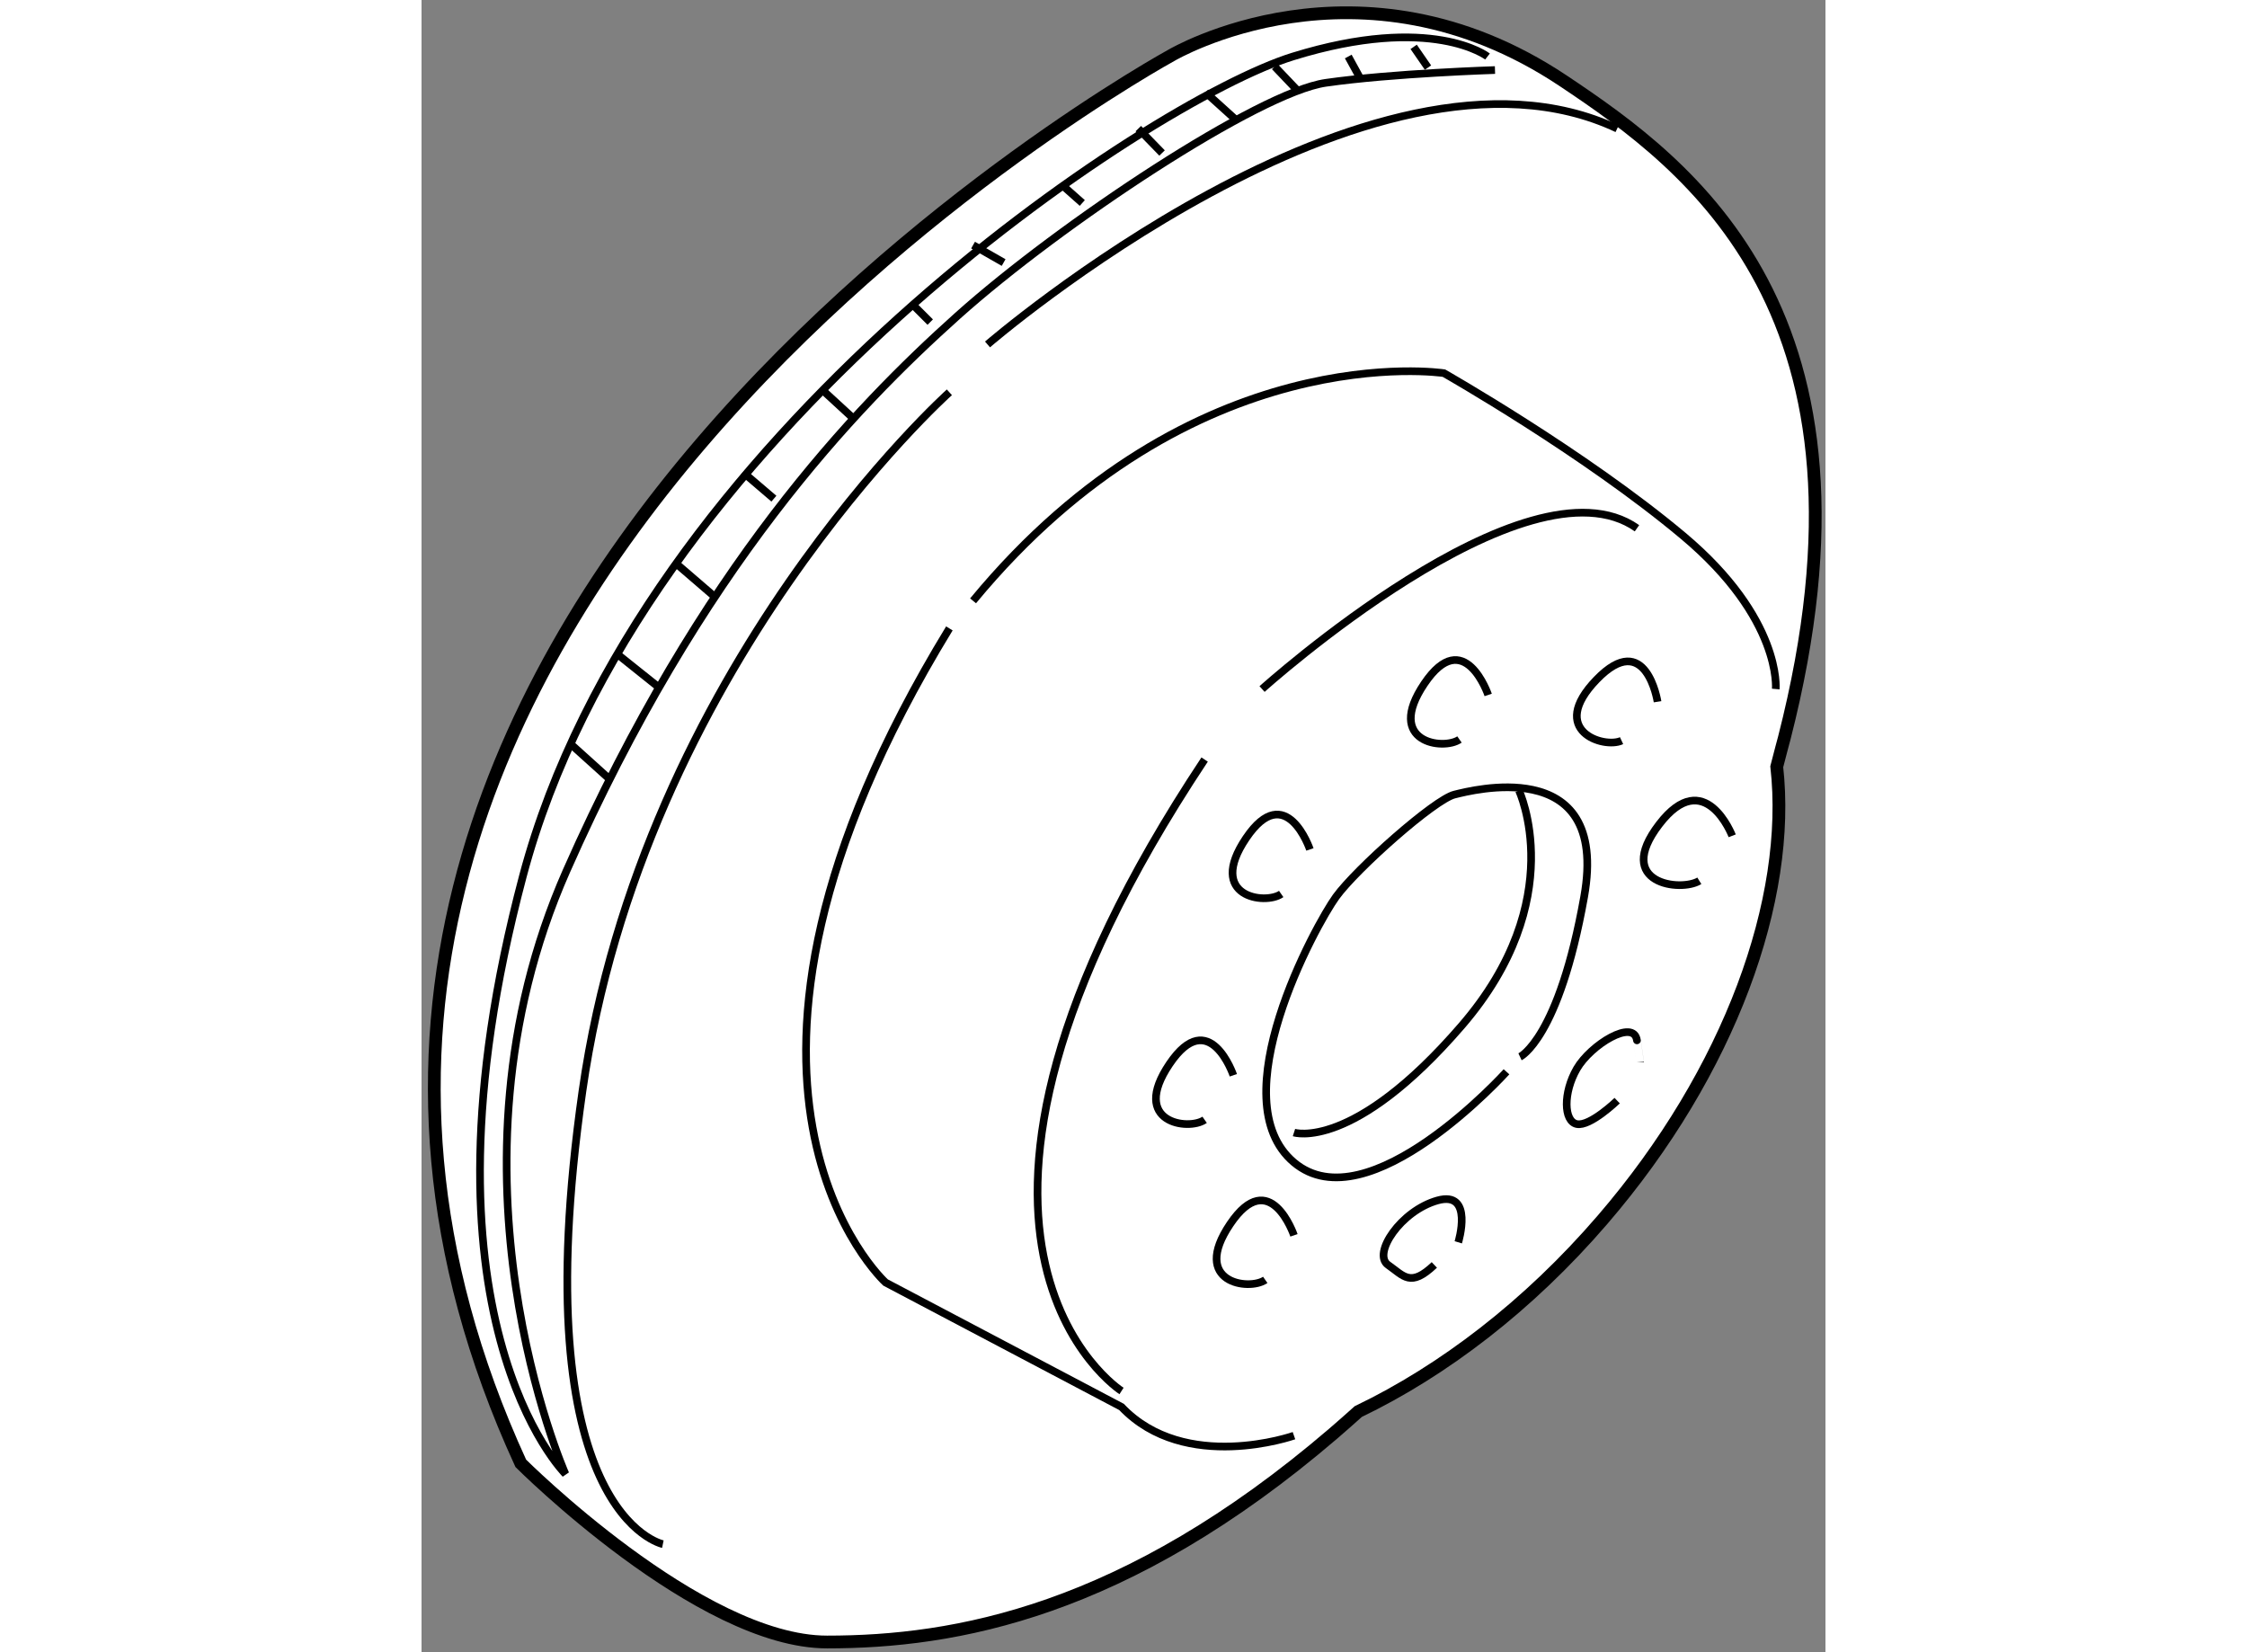 <?xml version="1.0" encoding="utf-8"?>
<!-- Generator: Adobe Illustrator 15.1.0, SVG Export Plug-In . SVG Version: 6.00 Build 0)  -->
<!DOCTYPE svg PUBLIC "-//W3C//DTD SVG 1.1//EN" "http://www.w3.org/Graphics/SVG/1.1/DTD/svg11.dtd">
<svg version="1.1" xmlns="http://www.w3.org/2000/svg" xmlns:xlink="http://www.w3.org/1999/xlink" x="0px" y="0px" width="244.8px"
	 height="180px" viewBox="112.579 103.76 55.001 64.728" enable-background="new 0 0 244.8 180" xml:space="preserve">
	
<rect x="112.579" y="103.76" width="55.001" height="64.728" fill="#808080" stroke="none"/>
	
<g><path fill="#FFFFFF" stroke="#000000" stroke-width="0.5" d="M157.299,106.921c-8-5.334-15.332-1-15.332-1
				s-40.667,22.167-25.5,55.167c0,0,7,7,12,7s11.666-1.167,19.832-8.167c0.336-0.287,0.656-0.574,0.979-0.862
				c3.316-1.593,6.662-4.137,9.566-7.511c5.008-5.818,7.41-12.568,6.828-17.752c0.158-0.62,0.264-1.005,0.295-1.122
				C170.229,116.046,162.277,110.24,157.299,106.921z"></path><path fill="none" stroke="#000000" stroke-width="0.3" d="M154.633,106.504c0,0-4,0.125-6.625,0.5s-10.375,5.5-14.424,9.125
				c-4.047,3.625-10.076,9.875-15.327,21.75c-5.25,11.875-0.041,23.626-0.041,23.626s-6.25-6.167-1.667-23.417
				s24.576-30.383,30.166-32.114c5.451-1.688,7.625,0,7.625,0"></path><path fill="none" stroke="#000000" stroke-width="0.3" d="M122.033,164.254c0,0-5.525-1.125-3.15-17.75
				s14.375-27.375,14.375-27.375"></path><path fill="none" stroke="#000000" stroke-width="0.3" d="M134.752,117.254c0,0,15.039-12.994,24.668-8.456"></path><path fill="none" stroke="#000000" stroke-width="0.3" d="M146.758,160.004c0,0-4.26,1.5-6.756-1.125l-1.189-0.627l-8.055-4.248
				c0,0-8.46-7.673,2.5-25.625"></path><path fill="none" stroke="#000000" stroke-width="0.3" d="M165.633,130.754c0,0,0.25-2.75-3.625-6s-9.375-6.375-9.375-6.375
				s-9.842-1.509-18.447,8.92"></path><path fill="none" stroke="#000000" stroke-width="0.3" d="M140.002,158.254c0,0-9.244-5.914,3.256-24.738"></path><path fill="none" stroke="#000000" stroke-width="0.3" d="M145.508,130.754c0,0,10.369-9.347,14.688-6.299"></path><path fill="none" stroke="#000000" stroke-width="0.3" d="M144.383,145.885c0,0-0.938-2.756-2.5-0.443s0.75,2.625,1.375,2.188"></path><path fill="none" stroke="#000000" stroke-width="0.3" d="M147.383,137.038c0,0-0.938-2.756-2.5-0.443s0.75,2.625,1.375,2.188"></path><path fill="none" stroke="#000000" stroke-width="0.3" d="M154.367,130.985c0,0-0.938-2.756-2.5-0.443s0.75,2.625,1.375,2.188"></path><path fill="none" stroke="#000000" stroke-width="0.3" d="M161.002,131.252c0,0-0.447-2.876-2.387-0.869
				c-1.939,2.006,0.285,2.715,0.977,2.393"></path><path fill="none" stroke="#000000" stroke-width="0.3" d="M163.926,136.504c0,0-1.072-2.784-2.861-0.447
				c-1.787,2.337,0.857,2.652,1.574,2.21"></path><path fill="none" stroke="#000000" stroke-width="0.3" d="M146.758,152.156c0,0-0.938-2.756-2.5-0.443s0.75,2.625,1.375,2.188"></path><path fill="none" stroke="#000000" stroke-width="0.3" d="M153.195,152.429c0,0,0.625-2.042-0.813-1.64s-2.563,2.09-1.938,2.527
				s0.875,0.888,1.813,0"></path><path fill="none" stroke="#000000" stroke-width="0.3" d="M159.42,146.879c0,0-1.059,1.023-1.58,0.918
				c-0.52-0.105-0.541-1.23,0-2.168c0.543-0.938,2.23-1.973,2.355-1.111s0.125,0.861,0.125,0.861"></path><path fill="none" stroke="#000000" stroke-width="0.3" d="M155.084,145.749c0,0-5.42,6.003-8.33,3.548
				c-2.908-2.455,0.859-9.304,1.652-10.402c0.795-1.099,3.855-3.813,4.639-4.006c0.377-0.094,1.799-0.457,3.061-0.188
				c1.359,0.289,2.535,1.312,2.02,4.193c-0.99,5.557-2.512,6.268-2.512,6.268"></path><path fill="none" stroke="#000000" stroke-width="0.3" d="M155.572,134.729c0,0,2.018,4.274-2.242,9.212s-6.572,4.188-6.572,4.188
				"></path><line fill="none" stroke="#000000" stroke-width="0.3" x1="118.408" y1="132.897" x2="119.951" y2="134.288"></line><line fill="none" stroke="#000000" stroke-width="0.3" x1="120.216" y1="129.361" x2="121.882" y2="130.693"></line><line fill="none" stroke="#000000" stroke-width="0.3" x1="122.49" y1="125.783" x2="124.072" y2="127.145"></line><line fill="none" stroke="#000000" stroke-width="0.3" x1="125.172" y1="122.261" x2="126.383" y2="123.296"></line><line fill="none" stroke="#000000" stroke-width="0.3" x1="128.383" y1="119.129" x2="129.502" y2="120.158"></line><line fill="none" stroke="#000000" stroke-width="0.3" x1="131.84" y1="115.712" x2="132.508" y2="116.379"></line><line fill="none" stroke="#000000" stroke-width="0.3" x1="134.186" y1="113.362" x2="135.383" y2="114.046"></line><line fill="none" stroke="#000000" stroke-width="0.3" x1="137.715" y1="111.046" x2="138.465" y2="111.712"></line><line fill="none" stroke="#000000" stroke-width="0.3" x1="140.66" y1="108.798" x2="141.59" y2="109.754"></line><line fill="none" stroke="#000000" stroke-width="0.3" x1="143.297" y1="107.381" x2="144.49" y2="108.46"></line><line fill="none" stroke="#000000" stroke-width="0.3" x1="146.004" y1="106.368" x2="146.906" y2="107.315"></line><line fill="none" stroke="#000000" stroke-width="0.3" x1="148.885" y1="105.974" x2="149.361" y2="106.842"></line><line fill="none" stroke="#000000" stroke-width="0.3" x1="151.447" y1="105.596" x2="152.008" y2="106.408"></line></g>


</svg>